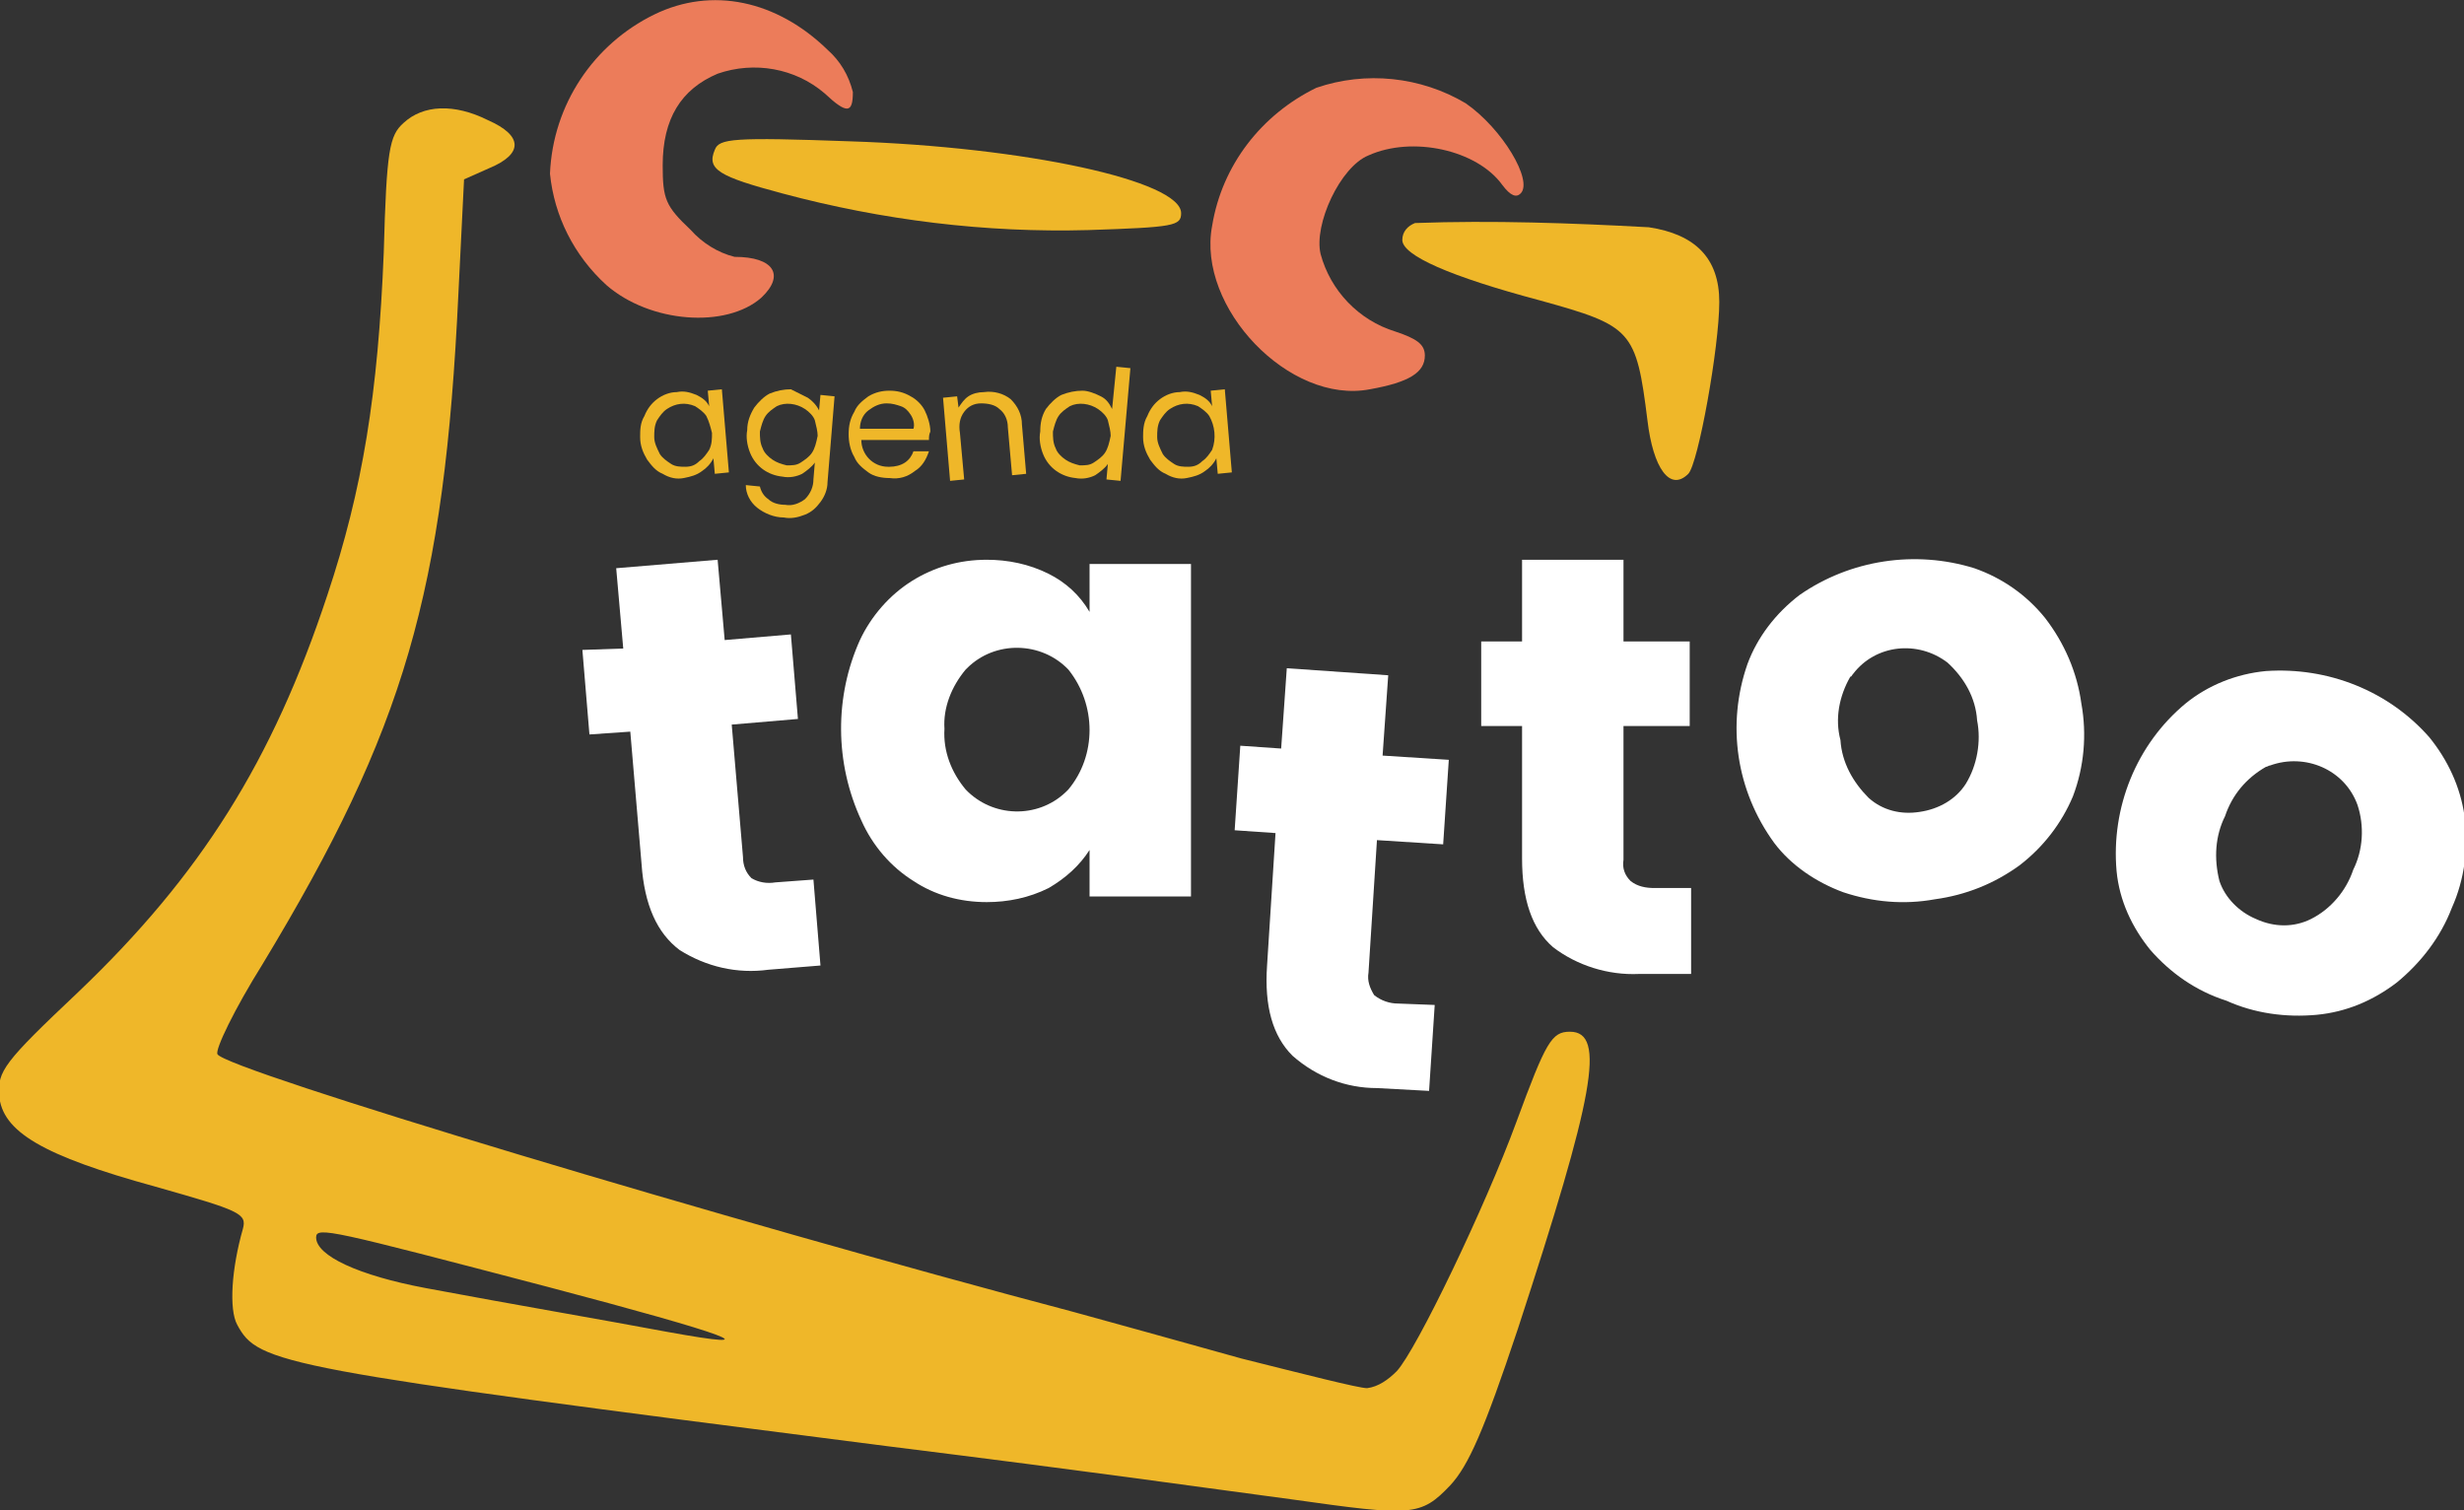 <?xml version="1.0" encoding="utf-8"?>
<!-- Generator: Adobe Illustrator 25.2.1, SVG Export Plug-In . SVG Version: 6.00 Build 0)  -->
<svg version="1.1" id="Camada_1" xmlns="http://www.w3.org/2000/svg" xmlns:xlink="http://www.w3.org/1999/xlink" x="0px" y="0px"
	 viewBox="0 0 174.9 107.2" style="enable-background:new 0 0 174.9 107.2;" xml:space="preserve">
<rect x="0" y="0" width="174.9" height="107.2" fill="#333333" stroke="none"/>
<style type="text/css">
	.st0{fill:#EC7C5A;}
	.st1{fill:#EFB729;}
	.st2{fill:#FFFFFF;}
</style>
<g id="Grupo_789" transform="translate(-109.761 -19.969)">
	<g id="Grupo_788">
		<g id="Grupo_787">
			<path id="Caminho_984" class="st0" d="M156.2,21c-4.3,2.1-7.2,6.4-7.4,11.3c0.3,3,1.7,5.8,4,7.9c3.1,2.7,8.5,3.1,11,0.9
				c1.7-1.6,0.9-2.9-1.9-2.9c-1.2-0.3-2.3-1-3.1-1.9c-1.8-1.7-2-2.2-2-4.6c0-3.3,1.3-5.4,3.9-6.5c2.6-0.9,5.5-0.4,7.6,1.4
				c1.6,1.5,2,1.4,2-0.1c-0.3-1.2-0.9-2.2-1.8-3C164.9,20,160.3,19,156.2,21z"/>
			<path id="Caminho_985" class="st0" d="M203.2,26.2c-3.9,1.9-6.7,5.5-7.4,9.8c-1.1,5.8,5.5,12.7,11.2,11.6
				c2.8-0.5,3.9-1.2,3.9-2.4c0-0.8-0.6-1.2-2.1-1.7c-2.6-0.8-4.6-2.9-5.3-5.5c-0.5-2.1,1.4-6.2,3.4-7c3.1-1.4,7.7-0.4,9.5,2.1
				c0.6,0.8,1,0.9,1.3,0.6c0.9-0.9-1.3-4.6-3.9-6.4C210.6,25.4,206.7,25,203.2,26.2z"/>
			<path id="Caminho_986" class="st1" d="M138.4,28.7c-1,0.9-1.2,1.9-1.4,9.2c-0.4,10-1.5,16.8-4,24.3c-3.9,11.8-9,19.9-17.7,28.2
				c-5.3,5-5.7,5.6-5.6,7.3c0.2,2.6,3.1,4.3,11.1,6.5c6,1.7,6.5,1.9,6.2,3c-0.8,2.8-1,5.7-0.4,6.8c1.5,2.8,3,3.1,46,8.6
				c16,2,19.9,2.6,28.9,3.8c8.5,1.2,9.1,1.2,11.2-1c1.3-1.4,2.4-3.9,4.8-11.1c5.4-16.5,6.3-21.1,3.7-21.1c-1.3,0-1.7,0.7-3.8,6.4
				c-2.2,6-7.1,16.2-8.5,17.7c-0.6,0.6-1.3,1.1-2.1,1.2c-0.6,0-4.5-1-8.9-2.1c-4.3-1.2-9.7-2.7-11.9-3.3
				c-24.6-6.5-60.2-17.2-60.8-18.3c-0.2-0.3,1.2-3.2,3.2-6.4c10.1-16.7,12.9-26.4,13.9-47.6l0.4-8.1l1.8-0.8c2.4-1,2.4-2.3-0.1-3.4
				C142,27.3,139.8,27.4,138.4,28.7z M148.6,111.3c12.9,3.4,16.2,4.6,8.5,3.2c-4.8-0.9-10.7-1.9-17.1-3.1c-4.8-0.9-7.8-2.3-7.8-3.6
				C132.2,107,133.3,107.3,148.6,111.3z"/>
			<path id="Caminho_987" class="st1" d="M160.5,30.6c-0.6,1.4,0.3,1.9,4.8,3.1c7.1,1.9,14.4,2.8,21.7,2.6c6.1-0.2,6.6-0.3,6.6-1.2
				c0-2.3-11.1-4.7-23.5-5.1C161.8,29.7,160.8,29.8,160.5,30.6z"/>
			<path id="Caminho_988" class="st1" d="M210.2,35.8c-0.5,0.2-0.9,0.6-0.9,1.2c0,1.1,3.4,2.6,9.8,4.3c6.5,1.8,6.8,2.1,7.6,8.5
				c0.4,3.4,1.6,5.1,2.9,3.8c0.7-0.7,2.2-9,2.2-12.2c0-3.1-1.7-4.8-5-5.3C221.3,35.8,215.7,35.6,210.2,35.8z"/>
		</g>
	</g>
	<path id="Caminho_989" class="st2" d="M167.5,82.4l0.5,6.1l-3.7,0.3c-2.2,0.3-4.4-0.2-6.3-1.4c-1.6-1.2-2.5-3.2-2.7-6.1l-0.8-9.4
		l-2.9,0.2l-0.5-6L154,66l-0.5-5.7l7.2-0.6l0.5,5.7l4.7-0.4l0.5,6l-4.7,0.4l0.8,9.4c0,0.6,0.2,1.1,0.6,1.5c0.5,0.3,1.1,0.4,1.7,0.3
		L167.5,82.4z"/>
	<path id="Caminho_990" class="st2" d="M170.8,65.4c0.8-1.7,2.1-3.2,3.7-4.2c1.6-1,3.4-1.5,5.3-1.5c1.5,0,3,0.3,4.4,1
		c1.2,0.6,2.2,1.5,2.9,2.7V60h7.2v23.6h-7.2v-3.3c-0.7,1.1-1.7,2-2.9,2.7c-1.4,0.7-2.9,1-4.4,1c-1.9,0-3.7-0.5-5.2-1.5
		c-1.6-1-2.9-2.5-3.7-4.3C169,74.1,169,69.4,170.8,65.4L170.8,65.4z M185.6,67.5c-1.9-2-5.2-2.1-7.2-0.1c0,0-0.1,0.1-0.1,0.1
		c-1,1.2-1.6,2.7-1.5,4.2c-0.1,1.6,0.5,3.1,1.5,4.3c1.9,2,5.1,2.1,7.1,0.2c0.1-0.1,0.1-0.1,0.2-0.2C187.6,73.6,187.6,70,185.6,67.5z
		"/>
	<path id="Caminho_991" class="st2" d="M211.6,91.3l-0.4,6.1l-3.7-0.2c-2.2,0-4.3-0.8-6-2.3c-1.4-1.4-2-3.5-1.8-6.4l0.6-9.4
		l-2.9-0.2l0.4-6l2.9,0.2l0.4-5.7l7.2,0.5l-0.4,5.7l4.7,0.3l-0.4,6l-4.7-0.3l-0.6,9.4c-0.1,0.6,0.1,1.1,0.4,1.6
		c0.5,0.4,1.1,0.6,1.7,0.6L211.6,91.3z"/>
	<path id="Caminho_992" class="st2" d="M229.8,83v6.1h-3.7c-2.2,0.1-4.4-0.6-6.1-1.9c-1.5-1.3-2.2-3.4-2.2-6.3v-9.4h-2.9v-6h2.9
		v-5.8h7.2v5.8h4.7v6H225V81c-0.1,0.6,0.1,1.1,0.5,1.5c0.5,0.4,1.1,0.5,1.7,0.5L229.8,83z"/>
	<path id="Caminho_993" class="st2" d="M240.6,83.3c-1.9-0.7-3.7-1.9-4.9-3.5c-2.7-3.7-3.4-8.4-1.9-12.7c0.7-1.9,2-3.6,3.7-4.9
		c3.6-2.5,8.2-3.2,12.4-1.9c2,0.7,3.7,1.9,5,3.5c1.4,1.8,2.3,3.9,2.6,6.1c0.4,2.2,0.2,4.5-0.6,6.6c-0.8,1.9-2.1,3.6-3.8,4.9
		c-1.8,1.3-3.8,2.1-6,2.4C244.9,84.2,242.7,84,240.6,83.3z M249.3,75.6c0.8-1.3,1.1-3,0.8-4.5c-0.1-1.6-0.9-3-2.1-4.1
		c-2.1-1.6-5.1-1.3-6.7,0.8c-0.1,0.1-0.1,0.2-0.2,0.2c-0.8,1.4-1.1,3-0.7,4.5c0.1,1.6,0.9,3,2,4.1c1,0.9,2.3,1.2,3.6,1
		C247.4,77.4,248.6,76.7,249.3,75.6L249.3,75.6z"/>
	<path id="Caminho_994" class="st2" d="M262.4,87.4c-1.3-1.6-2.2-3.5-2.4-5.6c-0.4-4.5,1.4-9,4.9-11.9c1.6-1.3,3.6-2.1,5.7-2.3
		c4.4-0.3,8.7,1.4,11.6,4.7c1.3,1.6,2.2,3.5,2.5,5.6c0.3,2.2,0,4.5-0.9,6.5c-0.8,2.1-2.2,3.9-3.9,5.3c-1.7,1.3-3.6,2.1-5.7,2.3
		c-2.2,0.2-4.4-0.1-6.4-1C265.6,90.3,263.8,89,262.4,87.4z M273.8,85.2c1.4-0.7,2.5-2,3-3.5c0.7-1.4,0.8-3.1,0.3-4.6
		c-0.9-2.5-3.7-3.7-6.2-2.8c-0.1,0-0.2,0.1-0.3,0.1c-1.4,0.8-2.4,2-2.9,3.5c-0.7,1.4-0.8,3-0.4,4.6c0.4,1.2,1.4,2.2,2.6,2.7
		C271.2,85.8,272.6,85.8,273.8,85.2z"/>
	<path id="Caminho_995" class="st1" d="M155.5,49.5c0.2-0.5,0.5-0.9,0.9-1.2c0.4-0.3,0.9-0.5,1.4-0.5c0.5-0.1,0.9,0,1.4,0.2
		c0.4,0.2,0.7,0.4,0.9,0.8l-0.1-1.1l1-0.1l0.5,5.9l-1,0.1l-0.1-1.1c-0.2,0.4-0.5,0.7-0.8,0.9c-0.4,0.3-0.8,0.4-1.3,0.5
		c-0.5,0.1-1,0-1.5-0.3c-0.5-0.2-0.8-0.6-1.1-1c-0.3-0.5-0.5-1-0.5-1.6C155.2,50.5,155.2,50,155.5,49.5z M159.9,49.5
		c-0.2-0.3-0.5-0.5-0.8-0.7c-0.7-0.3-1.4-0.2-2,0.2c-0.3,0.2-0.5,0.5-0.7,0.8c-0.2,0.4-0.2,0.8-0.2,1.2c0,0.4,0.2,0.8,0.4,1.2
		c0.2,0.3,0.5,0.5,0.8,0.7c0.3,0.2,0.7,0.2,1,0.2c0.4,0,0.7-0.1,1-0.4c0.3-0.2,0.5-0.5,0.7-0.8c0.2-0.4,0.2-0.8,0.2-1.2
		C160.2,50.3,160.1,49.9,159.9,49.5z"/>
	<path id="Caminho_996" class="st1" d="M167.1,48.2c0.3,0.2,0.6,0.5,0.8,0.9l0.1-1.1l1,0.1l-0.5,6.1c0,0.5-0.2,1-0.5,1.4
		c-0.3,0.4-0.6,0.7-1.1,0.9c-0.5,0.2-1,0.3-1.5,0.2c-0.7,0-1.4-0.3-1.9-0.7c-0.5-0.4-0.8-1-0.8-1.6l1,0.1c0.1,0.4,0.3,0.7,0.6,0.9
		c0.3,0.3,0.8,0.4,1.2,0.4c0.5,0.1,1-0.1,1.4-0.4c0.4-0.4,0.6-0.9,0.6-1.4l0.1-1.2c-0.2,0.3-0.6,0.6-0.9,0.8
		c-0.4,0.2-0.9,0.3-1.4,0.2c-1-0.1-1.9-0.7-2.3-1.7c-0.2-0.5-0.3-1.1-0.2-1.6c0-0.6,0.2-1.1,0.5-1.6c0.3-0.4,0.7-0.8,1.1-1
		c0.5-0.2,1-0.3,1.5-0.3C166.3,47.8,166.7,48,167.1,48.2z M167.6,49.8c-0.1-0.3-0.4-0.6-0.7-0.8c-0.6-0.4-1.4-0.5-2-0.2
		c-0.3,0.2-0.6,0.4-0.8,0.7c-0.2,0.3-0.3,0.7-0.4,1.1c0,0.4,0,0.8,0.2,1.2c0.1,0.3,0.4,0.6,0.7,0.8c0.3,0.2,0.6,0.3,1,0.4
		c0.4,0,0.7,0,1-0.2c0.3-0.2,0.6-0.4,0.8-0.7c0.2-0.3,0.3-0.7,0.4-1.2C167.8,50.6,167.7,50.2,167.6,49.8L167.6,49.8z"/>
	<path id="Caminho_997" class="st1" d="M175.7,51.2h-4.8c0,1,0.8,1.9,1.9,1.9c0,0,0,0,0.1,0c0.4,0,0.8-0.1,1.1-0.3
		c0.3-0.2,0.5-0.5,0.6-0.8h1.1c-0.2,0.6-0.5,1.1-1,1.4c-0.5,0.4-1.1,0.6-1.8,0.5c-0.5,0-1.1-0.1-1.5-0.4c-0.4-0.3-0.8-0.6-1-1.1
		c-0.3-0.5-0.4-1.1-0.4-1.6c0-0.6,0.1-1.1,0.4-1.6c0.2-0.5,0.6-0.8,1-1.1c0.5-0.3,1-0.4,1.5-0.4c0.5,0,1,0.1,1.5,0.4
		c0.4,0.2,0.8,0.6,1,1c0.2,0.4,0.4,1,0.4,1.5C175.7,50.8,175.7,51,175.7,51.2z M174.4,49.4c-0.2-0.3-0.4-0.5-0.7-0.6
		c-0.3-0.1-0.6-0.2-1-0.2c-0.5,0-0.9,0.2-1.3,0.5c-0.4,0.3-0.6,0.8-0.6,1.3h3.8C174.7,50.1,174.6,49.7,174.4,49.4z"/>
	<path id="Caminho_998" class="st1" d="M181.5,48.3c0.5,0.5,0.8,1.1,0.8,1.8l0.3,3.5l-1,0.1l-0.3-3.4c0-0.5-0.2-1-0.6-1.3
		c-0.3-0.3-0.8-0.4-1.3-0.4c-0.5,0-0.9,0.2-1.2,0.6c-0.3,0.4-0.4,0.9-0.3,1.5l0.3,3.3l-1,0.1l-0.5-5.9l1-0.1l0.1,0.8
		c0.2-0.3,0.4-0.6,0.7-0.8c0.3-0.2,0.7-0.3,1.1-0.3C180.3,47.7,181,47.9,181.5,48.3z"/>
	<path id="Caminho_999" class="st1" d="M184,49c0.3-0.4,0.7-0.8,1.1-1c0.5-0.2,1-0.3,1.5-0.3c0.4,0,0.9,0.2,1.3,0.4
		c0.4,0.2,0.6,0.5,0.8,0.9L189,46l1,0.1l-0.7,8l-1-0.1l0.1-1.1c-0.2,0.3-0.6,0.6-0.9,0.8c-0.4,0.2-0.9,0.3-1.4,0.2
		c-1-0.1-1.9-0.7-2.3-1.7c-0.2-0.5-0.3-1.1-0.2-1.6C183.6,50,183.7,49.5,184,49z M188.4,49.8c-0.1-0.3-0.4-0.6-0.7-0.8
		c-0.6-0.4-1.4-0.5-2-0.2c-0.3,0.2-0.6,0.4-0.8,0.7c-0.2,0.3-0.3,0.7-0.4,1.1c0,0.4,0,0.8,0.2,1.2c0.1,0.3,0.4,0.6,0.7,0.8
		c0.3,0.2,0.6,0.3,1,0.4c0.4,0,0.7,0,1-0.2c0.3-0.2,0.6-0.4,0.8-0.7c0.2-0.3,0.3-0.7,0.4-1.2C188.6,50.6,188.5,50.2,188.4,49.8z"/>
	<path id="Caminho_1000" class="st1" d="M191.2,49.5c0.2-0.5,0.5-0.9,0.9-1.2c0.4-0.3,0.9-0.5,1.4-0.5c0.5-0.1,0.9,0,1.4,0.2
		c0.4,0.2,0.7,0.4,0.9,0.8l-0.1-1.1l1-0.1l0.5,5.9l-1,0.1l-0.1-1.1c-0.2,0.4-0.5,0.7-0.8,0.9c-0.4,0.3-0.8,0.4-1.3,0.5
		c-0.5,0.1-1,0-1.5-0.3c-0.5-0.2-0.8-0.6-1.1-1c-0.3-0.5-0.5-1-0.5-1.6C190.9,50.6,190.9,50,191.2,49.5z M195.6,49.5
		c-0.2-0.3-0.5-0.5-0.8-0.7c-0.7-0.3-1.4-0.2-2,0.2c-0.3,0.2-0.5,0.5-0.7,0.8c-0.2,0.4-0.2,0.8-0.2,1.2c0,0.4,0.2,0.8,0.4,1.2
		c0.2,0.3,0.5,0.5,0.8,0.7c0.3,0.2,0.7,0.2,1,0.2c0.4,0,0.7-0.1,1-0.4c0.3-0.2,0.5-0.5,0.7-0.8C196.1,51.1,196,50.2,195.6,49.5
		L195.6,49.5z"/>
</g>
<g>
</g>
<g>
</g>
<g>
</g>
<g>
</g>
<g>
</g>
<g>
</g>
<g>
</g>
<g>
</g>
<g>
</g>
<g>
</g>
<g>
</g>
<g>
</g>
<g>
</g>
<g>
</g>
<g>
</g>
</svg>
